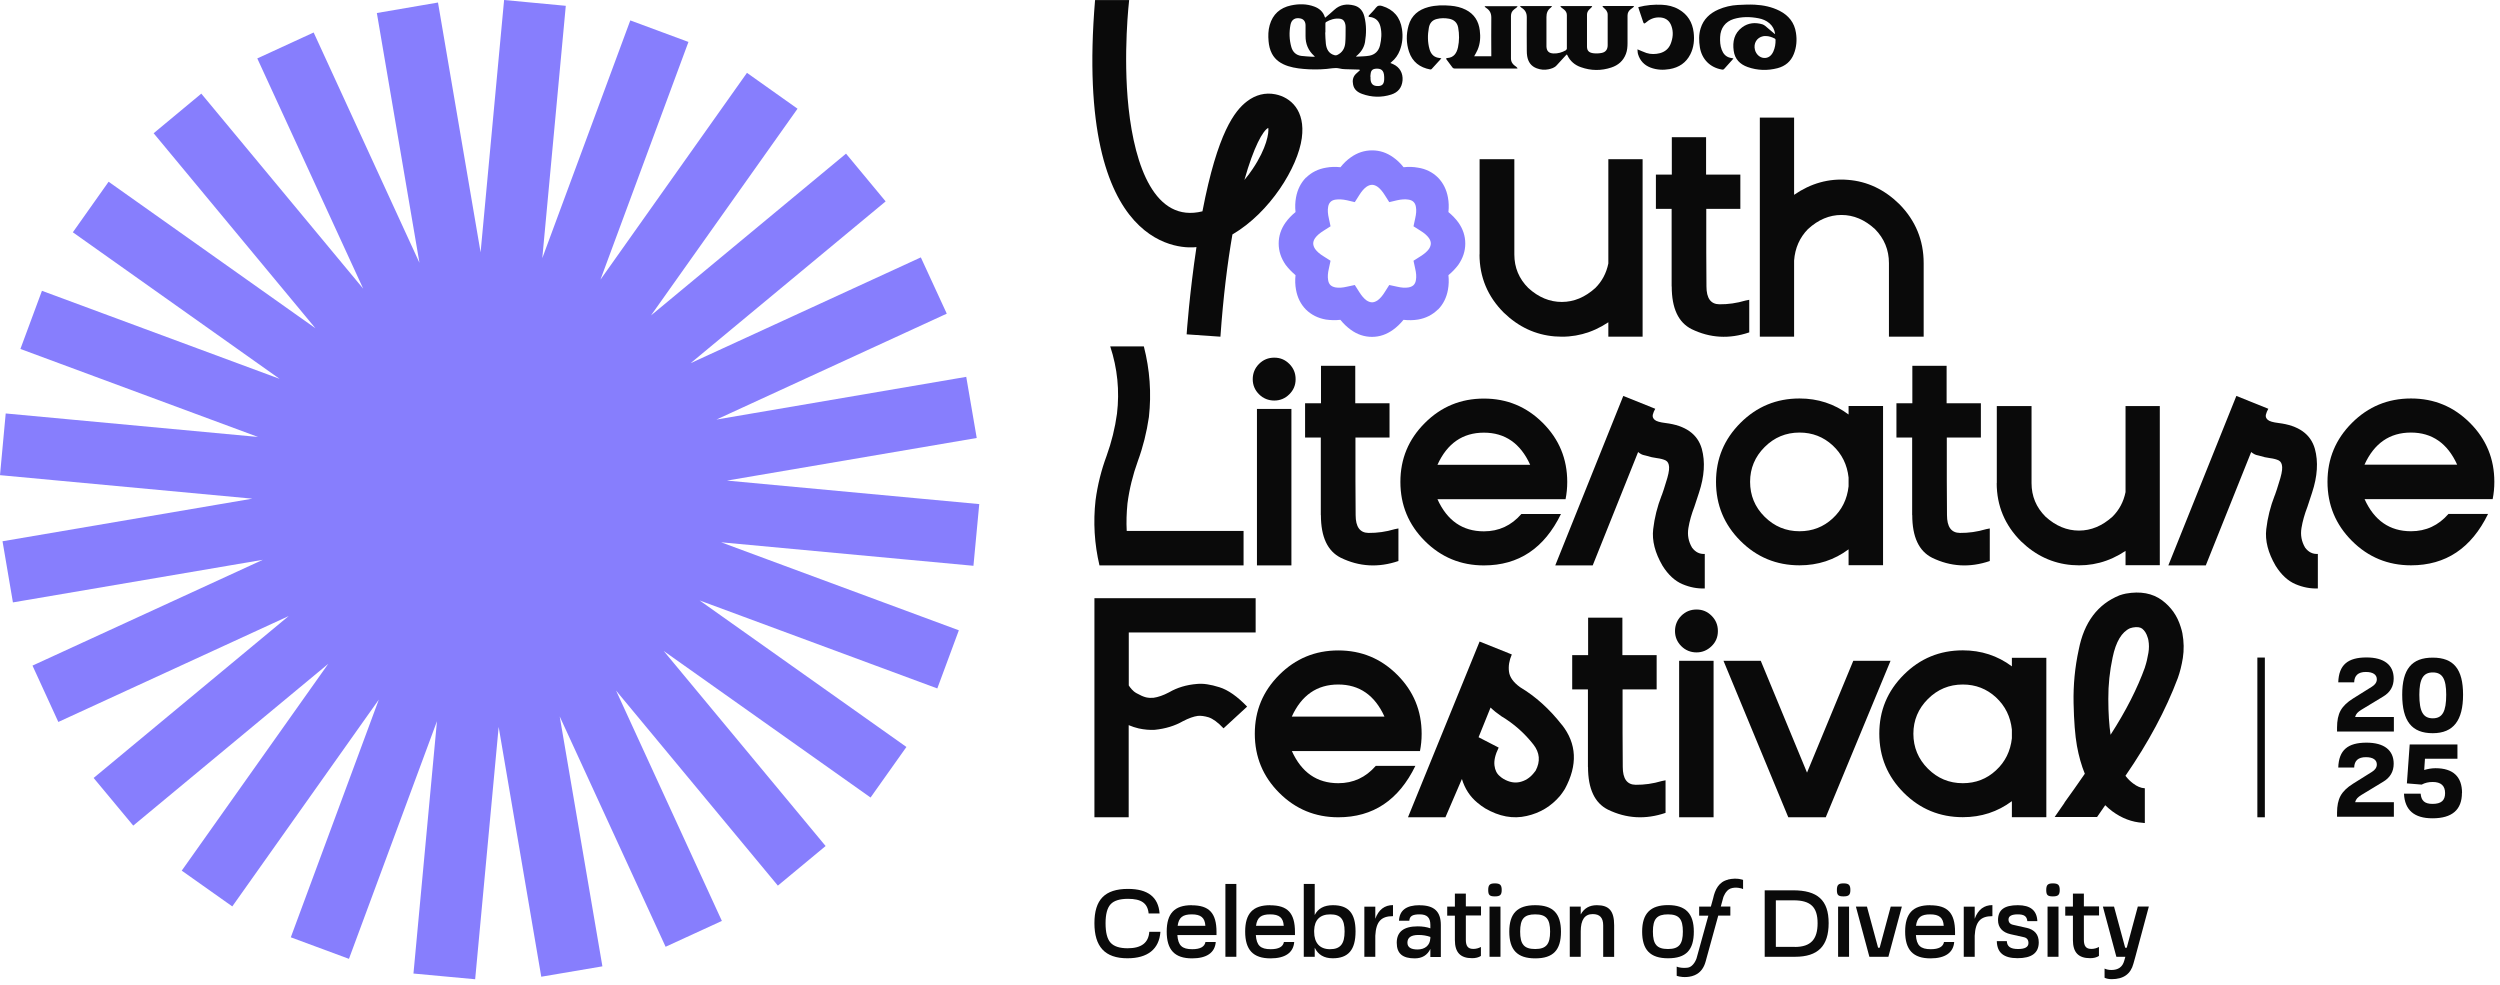 <svg width="307" height="121" viewBox="0 0 307 121" fill="none" xmlns="http://www.w3.org/2000/svg">
<path d="M120.252 61.903L89.267 59.017L119.942 53.785L118.654 46.277L87.979 51.52L116.263 38.517L113.078 31.607L84.805 44.599L108.755 24.731L103.891 18.867L79.942 38.735L97.936 13.349L91.727 8.945L73.734 34.343L84.541 5.151L77.401 2.506L66.594 31.699L69.479 0.713L61.903 0L59.017 30.986L53.785 0.31L46.277 1.598L51.509 32.273L38.517 3.99L31.595 7.174L44.599 35.447L24.72 11.498L18.867 16.361L38.735 40.31L13.337 22.317L8.945 28.525L34.331 46.519L5.151 35.711L2.506 42.851L31.687 53.659L0.701 50.773L0 58.35L30.986 61.236L0.31 66.467L1.587 73.975L32.273 68.743L3.99 81.736L7.163 88.657L35.447 75.653L11.498 95.533L16.361 101.385L40.31 81.517L22.317 106.915L28.525 111.307L46.519 85.909L35.711 115.101L42.851 117.746L53.659 88.565L50.773 119.551L58.35 120.252L61.236 89.267L66.467 119.942L73.975 118.666L68.732 87.979L81.736 116.263L88.646 113.089L75.653 84.805L95.521 108.755L101.385 103.891L81.506 79.942L106.904 97.936L111.307 91.727L85.909 73.734L115.101 84.541L117.746 77.401L88.554 66.594L119.539 69.479L120.252 61.903Z" fill="#877EFD"/>
<path d="M138.476 116.447C137.487 116.447 136.786 116.217 136.372 115.757C135.958 115.297 135.763 114.492 135.763 113.377C135.763 112.262 135.97 111.491 136.384 111.043C136.798 110.594 137.51 110.376 138.522 110.376C140.132 110.376 140.925 110.893 141.052 112.17H142.397C142.247 110.157 140.948 109.157 138.522 109.157C135.659 109.157 134.395 110.491 134.395 113.365C134.395 116.24 135.671 117.677 138.453 117.677C140.937 117.677 142.351 116.55 142.5 114.423H141.132C141.04 115.78 140.155 116.447 138.476 116.447Z" fill="#0A0A0A"/>
<path d="M146.341 111.158C144.225 111.158 143.271 112.17 143.271 114.4C143.271 116.631 144.236 117.688 146.387 117.688C148.169 117.688 149.192 116.998 149.295 115.676H148.031C147.927 116.263 147.387 116.562 146.41 116.562C145.145 116.562 144.673 116.102 144.581 114.825H149.387V114.458C149.387 112.101 148.468 111.169 146.341 111.169V111.158ZM144.616 113.687C144.754 112.664 145.237 112.284 146.352 112.284C147.467 112.284 147.962 112.698 148.019 113.687H144.604H144.616Z" fill="#0A0A0A"/>
<path d="M151.825 108.548H150.48V117.493H151.825V108.548Z" fill="#0A0A0A"/>
<path d="M155.976 111.158C153.86 111.158 152.906 112.17 152.906 114.4C152.906 116.631 153.871 117.688 156.022 117.688C157.804 117.688 158.827 116.998 158.93 115.676H157.666C157.562 116.263 157.022 116.562 156.045 116.562C154.78 116.562 154.308 116.102 154.216 114.825H159.022V114.458C159.022 112.101 158.103 111.169 155.976 111.169V111.158ZM154.239 113.687C154.377 112.664 154.86 112.284 155.976 112.284C157.091 112.284 157.585 112.698 157.643 113.687H154.228H154.239Z" fill="#0A0A0A"/>
<path d="M163.679 111.158C162.61 111.158 161.851 111.56 161.448 112.365V108.548H160.103V117.493H161.448V116.378C161.862 117.24 162.598 117.677 163.656 117.677C165.576 117.677 166.461 116.642 166.461 114.377C166.461 112.112 165.576 111.158 163.679 111.158ZM163.322 116.562C162.046 116.562 161.379 115.757 161.379 114.435V114.251C161.414 112.974 162.081 112.285 163.357 112.285C164.633 112.285 165.116 112.882 165.116 114.389C165.116 115.895 164.61 116.562 163.322 116.562Z" fill="#0A0A0A"/>
<path d="M168.887 112.836V111.342H167.542V117.493H168.887V114.906C168.979 113.17 169.6 112.503 171.06 112.503V111.146C170.026 111.146 169.29 111.71 168.887 112.825V112.836Z" fill="#0A0A0A"/>
<path d="M174.325 111.158C172.693 111.158 171.854 111.79 171.796 113.066H173.061C173.107 112.468 173.498 112.284 174.337 112.284C175.234 112.284 175.648 112.675 175.648 113.584V113.998C175.199 113.837 174.682 113.756 174.096 113.756C172.382 113.756 171.52 114.423 171.52 115.768C171.52 117.113 172.256 117.688 173.728 117.688C174.636 117.688 175.28 117.297 175.648 116.527V117.516H176.935V113.595C176.935 111.94 176.119 111.169 174.348 111.169L174.325 111.158ZM175.636 115.262C175.602 116.067 175.004 116.596 174.073 116.596C173.233 116.596 172.831 116.309 172.831 115.757C172.831 115.136 173.279 114.814 174.188 114.814C174.716 114.814 175.211 114.894 175.648 115.055V115.251L175.636 115.262Z" fill="#0A0A0A"/>
<path d="M180.005 109.732H178.66V111.33H177.717V112.445H178.66V115.435C178.66 116.953 179.327 117.665 180.775 117.665C181.212 117.665 181.569 117.573 181.856 117.389V116.286C181.557 116.447 181.247 116.527 180.925 116.527C180.603 116.527 180.373 116.447 180.224 116.263C180.074 116.079 180.005 115.803 180.005 115.412V112.422H181.868V111.307H180.005V109.709V109.732Z" fill="#0A0A0A"/>
<path d="M184.259 111.33H182.914V117.493H184.259V111.33Z" fill="#0A0A0A"/>
<path d="M183.57 108.479C182.949 108.479 182.753 108.663 182.753 109.295C182.753 109.928 182.937 110.077 183.57 110.077C184.202 110.077 184.409 109.905 184.409 109.295C184.409 108.686 184.225 108.479 183.57 108.479Z" fill="#0A0A0A"/>
<path d="M188.525 111.158C186.317 111.158 185.34 112.181 185.34 114.412C185.34 116.642 186.317 117.688 188.525 117.688C190.732 117.688 191.687 116.677 191.687 114.412C191.687 112.147 190.686 111.158 188.525 111.158ZM188.525 116.539C187.157 116.539 186.674 115.964 186.674 114.4C186.674 112.836 187.168 112.284 188.525 112.284C189.882 112.284 190.353 112.859 190.353 114.4C190.353 115.941 189.882 116.539 188.525 116.539Z" fill="#0A0A0A"/>
<path d="M196.091 111.158C195.182 111.158 194.527 111.537 194.113 112.296V111.33H192.768V117.493H194.113V114.377C194.113 112.951 194.607 112.25 195.585 112.25C196.447 112.25 196.872 112.687 196.872 113.641V117.504H198.218V113.618C198.218 111.871 197.597 111.158 196.102 111.158H196.091Z" fill="#0A0A0A"/>
<path d="M208.002 114.4C208.002 112.193 207.001 111.146 204.84 111.146C202.678 111.146 201.655 112.17 201.655 114.4C201.655 116.631 202.632 117.677 204.84 117.677C207.047 117.677 208.002 116.665 208.002 114.4ZM204.828 116.539C203.46 116.539 202.977 115.964 202.977 114.4C202.977 112.836 203.472 112.285 204.828 112.285C206.185 112.285 206.656 112.859 206.656 114.4C206.656 115.941 206.185 116.539 204.828 116.539Z" fill="#0A0A0A"/>
<path d="M220.201 109.33H216.705V117.493H220.431C223.247 117.493 224.558 116.171 224.558 113.354C224.558 110.537 223.19 109.33 220.189 109.33H220.201ZM220.408 116.274H218.074V110.56H220.258C222.339 110.56 223.201 111.388 223.201 113.365C223.201 115.343 222.374 116.286 220.396 116.286L220.408 116.274Z" fill="#0A0A0A"/>
<path d="M226.386 108.479C225.765 108.479 225.57 108.663 225.57 109.295C225.57 109.928 225.754 110.077 226.386 110.077C227.018 110.077 227.225 109.905 227.225 109.295C227.225 108.686 227.041 108.479 226.386 108.479Z" fill="#0A0A0A"/>
<path d="M227.064 111.33H225.719V117.493H227.064V111.33Z" fill="#0A0A0A"/>
<path d="M230.824 116.378H230.629L229.261 111.33H227.904L229.56 117.493H231.894L233.549 111.33H232.181L230.824 116.378Z" fill="#0A0A0A"/>
<path d="M237.021 111.158C234.906 111.158 233.952 112.17 233.952 114.4C233.952 116.631 234.917 117.688 237.067 117.688C238.85 117.688 239.873 116.998 239.976 115.676H238.723C238.62 116.263 238.079 116.562 237.102 116.562C235.837 116.562 235.354 116.102 235.274 114.825H240.08V114.458C240.08 112.101 239.16 111.169 237.033 111.169L237.021 111.158ZM235.285 113.687C235.423 112.664 235.906 112.284 237.021 112.284C238.137 112.284 238.631 112.698 238.689 113.687H235.274H235.285Z" fill="#0A0A0A"/>
<path d="M242.494 112.836V111.342H241.149V117.493H242.494V114.906C242.586 113.17 243.207 112.503 244.667 112.503V111.146C243.633 111.146 242.897 111.71 242.494 112.825V112.836Z" fill="#0A0A0A"/>
<path d="M248.864 113.94L247.231 113.572C246.84 113.492 246.645 113.262 246.645 112.917C246.645 112.491 247.024 112.284 247.783 112.284C248.542 112.284 248.898 112.503 248.956 113.112H250.186C250.129 111.802 249.335 111.158 247.795 111.158C246.116 111.158 245.357 111.733 245.357 112.997C245.357 113.894 245.909 114.504 246.898 114.722L248.542 115.09C248.91 115.17 249.094 115.423 249.094 115.803C249.094 116.297 248.668 116.539 247.818 116.539C246.875 116.539 246.472 116.228 246.438 115.573H245.208C245.242 116.998 246.058 117.665 247.76 117.665C249.462 117.665 250.359 117.044 250.359 115.722C250.359 114.756 249.853 114.159 248.841 113.929L248.864 113.94Z" fill="#0A0A0A"/>
<path d="M252.784 111.33H251.439V117.493H252.784V111.33Z" fill="#0A0A0A"/>
<path d="M252.094 108.479C251.474 108.479 251.278 108.663 251.278 109.295C251.278 109.928 251.462 110.077 252.094 110.077C252.727 110.077 252.934 109.905 252.934 109.295C252.934 108.686 252.75 108.479 252.094 108.479Z" fill="#0A0A0A"/>
<path d="M255.9 109.732H254.555V111.33H253.612V112.445H254.555V115.435C254.555 116.953 255.222 117.665 256.67 117.665C257.107 117.665 257.464 117.573 257.751 117.389V116.286C257.452 116.447 257.142 116.527 256.82 116.527C256.498 116.527 256.268 116.447 256.119 116.263C255.969 116.079 255.9 115.803 255.9 115.412V112.422H257.763V111.307H255.9V109.709V109.732Z" fill="#0A0A0A"/>
<path d="M262.523 111.33L261.166 116.378H260.971L259.602 111.33H258.234L259.89 117.493H260.994L260.856 117.976C260.649 118.746 260.12 119.114 259.28 119.114C258.958 119.114 258.694 119.057 258.441 118.942V120.068C258.683 120.183 258.97 120.241 259.315 120.241C260.764 120.241 261.649 119.608 261.982 118.344L262.224 117.481L263.879 111.319H262.511L262.523 111.33Z" fill="#0A0A0A"/>
<path d="M212.21 108.019C211.083 108.283 210.611 109.215 210.37 110.33L210.094 111.33H208.657V112.446H209.784L208.335 117.688C208.335 117.688 207.99 118.781 207.174 118.838C206.748 118.896 206.162 118.827 205.898 118.7V119.827C205.898 119.827 206.357 120.022 207.139 119.976C207.921 119.919 209.013 119.62 209.439 118.114C209.703 117.194 210.462 114.435 211.002 112.434H212.486V111.319H211.313C211.497 110.64 211.623 110.192 211.623 110.192C211.623 110.192 211.899 109.341 212.509 109.111C213.118 108.881 213.9 109.077 214.049 109.18V108.053C214.049 108.053 213.325 107.743 212.198 108.007L212.21 108.019Z" fill="#0A0A0A"/>
<path d="M152.71 69.433H135.015C134.394 66.789 134.233 64.133 134.532 61.443C134.785 59.534 135.245 57.717 135.889 55.981C136.498 54.291 136.924 52.567 137.165 50.807C137.499 47.99 137.223 45.231 136.337 42.541H140.465C141.201 45.404 141.408 48.289 141.086 51.21C140.81 53.095 140.361 54.889 139.729 56.614C139.108 58.327 138.683 60.063 138.453 61.822C138.338 62.983 138.303 64.11 138.361 65.202H152.71V69.433Z" fill="#0A0A0A"/>
<path d="M158.332 44.691C158.849 45.208 159.102 45.829 159.102 46.565C159.102 47.301 158.849 47.898 158.332 48.416C157.815 48.933 157.194 49.186 156.481 49.186C155.768 49.186 155.124 48.933 154.607 48.416C154.089 47.898 153.836 47.278 153.836 46.565C153.836 45.852 154.089 45.208 154.607 44.691C155.124 44.173 155.745 43.92 156.481 43.92C157.217 43.92 157.815 44.173 158.332 44.691ZM158.585 69.433H154.354V50.221H158.585V69.433Z" fill="#0A0A0A"/>
<path d="M162.195 63.248V53.728H160.264V49.52H162.218V44.921H166.426V49.52H170.634V53.728H166.449V59.04C166.461 60.833 166.472 62.236 166.472 63.248C166.472 64.708 167.001 65.432 168.059 65.444C169.117 65.455 170.186 65.306 171.267 64.984C171.439 64.949 171.589 64.915 171.727 64.892V68.893C169.266 69.732 166.909 69.594 164.644 68.491C163.023 67.674 162.207 65.938 162.207 63.259L162.195 63.248Z" fill="#0A0A0A"/>
<path d="M176.521 61.305C177.705 63.926 179.602 65.248 182.224 65.248C184.063 65.248 185.593 64.535 186.823 63.121H191.686C189.64 67.329 186.489 69.433 182.224 69.433C179.395 69.433 176.969 68.433 174.969 66.433C172.968 64.432 171.968 62.017 171.968 59.178C171.968 56.338 172.968 53.946 174.969 51.946C176.969 49.945 179.384 48.945 182.224 48.945C185.064 48.945 187.467 49.945 189.467 51.946C191.468 53.946 192.457 56.361 192.457 59.178C192.457 59.913 192.388 60.615 192.25 61.305H176.533H176.521ZM187.904 57.074C186.719 54.452 184.822 53.13 182.224 53.13C179.625 53.13 177.717 54.441 176.521 57.074H187.892H187.904Z" fill="#0A0A0A"/>
<path d="M199.321 48.611L203.264 50.198C203.126 50.44 203.023 50.681 202.965 50.922C202.908 51.164 202.988 51.371 203.195 51.555C203.402 51.739 203.851 51.865 204.517 51.946C206.978 52.245 208.461 53.302 208.979 55.108C209.415 56.694 209.3 58.499 208.634 60.511C208.45 61.086 208.266 61.661 208.07 62.224C207.725 63.121 207.472 63.995 207.334 64.846C207.196 65.685 207.334 66.49 207.783 67.249C208.197 67.801 208.714 68.065 209.346 68.019V72.262C208.427 72.296 207.518 72.124 206.599 71.733C205.679 71.342 204.862 70.595 204.161 69.479C203.23 67.881 202.85 66.386 203.011 64.984C203.172 63.593 203.517 62.202 204.046 60.845C204.058 60.833 204.069 60.822 204.069 60.81C204.242 60.339 204.403 59.833 204.552 59.327C204.851 58.43 204.989 57.775 204.966 57.361C204.943 56.947 204.805 56.683 204.552 56.545C204.299 56.418 203.931 56.315 203.471 56.257C203.069 56.211 202.62 56.108 202.103 55.947C202.057 55.935 202 55.924 201.954 55.912C201.678 55.866 201.413 55.728 201.16 55.51L195.584 69.433H190.985L199.344 48.611H199.321Z" fill="#0A0A0A"/>
<path d="M231.238 49.865V69.41H227.006V67.456C225.247 68.767 223.235 69.422 220.982 69.422C218.153 69.422 215.727 68.422 213.727 66.421C211.726 64.421 210.726 62.006 210.726 59.166C210.726 56.326 211.726 53.935 213.727 51.934C215.727 49.934 218.142 48.933 220.982 48.933C223.235 48.933 225.247 49.589 227.006 50.9V49.853H231.238V49.865ZM227.006 58.649C226.834 57.062 226.19 55.751 225.052 54.694C223.914 53.647 222.557 53.118 220.982 53.118C219.303 53.118 217.877 53.716 216.693 54.901C215.509 56.085 214.911 57.511 214.911 59.166C214.911 60.822 215.497 62.27 216.693 63.455C217.889 64.639 219.303 65.237 220.982 65.237C222.568 65.237 223.925 64.708 225.052 63.662C226.19 62.615 226.834 61.293 227.006 59.718V58.66V58.649Z" fill="#0A0A0A"/>
<path d="M234.813 63.248V53.728H232.882V49.52H234.836V44.921H239.044V49.52H243.252V53.728H239.067V59.04C239.079 60.833 239.09 62.236 239.09 63.248C239.09 64.708 239.619 65.432 240.677 65.444C241.735 65.455 242.804 65.306 243.885 64.984C244.057 64.949 244.207 64.915 244.345 64.892V68.893C241.884 69.732 239.527 69.594 237.262 68.491C235.641 67.674 234.825 65.938 234.825 63.259L234.813 63.248Z" fill="#0A0A0A"/>
<path d="M245.207 59.327V49.865H249.473V59.327C249.473 60.937 250.047 62.305 251.186 63.443C252.45 64.593 253.819 65.156 255.302 65.156C256.785 65.156 258.153 64.582 259.418 63.443C260.246 62.615 260.775 61.615 261.016 60.431V49.865H265.224V69.41H261.016V67.651C258.981 69.008 256.785 69.583 254.428 69.387C252.071 69.192 249.99 68.226 248.173 66.467C246.196 64.49 245.195 62.098 245.195 59.327H245.207Z" fill="#0A0A0A"/>
<path d="M274.606 48.611L278.55 50.198C278.412 50.44 278.308 50.681 278.251 50.922C278.193 51.164 278.274 51.371 278.481 51.555C278.688 51.739 279.136 51.865 279.803 51.946C282.264 52.245 283.747 53.302 284.264 55.108C284.701 56.694 284.586 58.499 283.919 60.511C283.735 61.086 283.551 61.661 283.356 62.224C283.011 63.121 282.758 63.995 282.62 64.846C282.482 65.685 282.62 66.49 283.068 67.249C283.482 67.801 284 68.065 284.632 68.019V72.262C283.712 72.296 282.804 72.124 281.884 71.733C280.964 71.342 280.148 70.595 279.447 69.479C278.515 67.881 278.136 66.386 278.297 64.984C278.458 63.593 278.803 62.202 279.332 60.845C279.343 60.833 279.355 60.822 279.355 60.81C279.527 60.339 279.688 59.833 279.838 59.327C280.136 58.43 280.274 57.775 280.251 57.361C280.228 56.947 280.091 56.683 279.838 56.545C279.585 56.418 279.217 56.315 278.757 56.257C278.354 56.211 277.906 56.108 277.389 55.947C277.331 55.935 277.285 55.924 277.239 55.912C276.975 55.866 276.71 55.728 276.446 55.51L270.87 69.433H266.271L274.629 48.611H274.606Z" fill="#0A0A0A"/>
<path d="M290.369 61.293C291.554 63.915 293.451 65.237 296.072 65.237C297.912 65.237 299.441 64.524 300.671 63.11H305.534C303.488 67.318 300.338 69.422 296.072 69.422C293.244 69.422 290.818 68.422 288.817 66.421C286.817 64.421 285.816 62.006 285.816 59.166C285.816 56.326 286.817 53.935 288.817 51.934C290.818 49.934 293.232 48.933 296.072 48.933C298.912 48.933 301.315 49.934 303.315 51.934C305.316 53.935 306.305 56.349 306.305 59.166C306.305 59.902 306.236 60.603 306.098 61.293H290.381H290.369ZM301.74 57.062C300.556 54.441 298.659 53.118 296.061 53.118C293.462 53.118 291.554 54.429 290.358 57.062H301.729H301.74Z" fill="#0A0A0A"/>
<path d="M138.948 84.621C139.132 84.829 139.339 85.001 139.569 85.127C140.017 85.38 140.408 85.553 140.73 85.633C141.04 85.702 141.339 85.714 141.638 85.691C142.213 85.61 142.857 85.392 143.57 85.012C144.558 84.438 145.697 84.093 146.984 83.989C147.732 83.909 148.652 84.047 149.744 84.392C150.813 84.725 151.94 85.518 153.147 86.772L150.25 89.439C149.56 88.703 148.939 88.255 148.41 88.082C147.904 87.933 147.467 87.875 147.099 87.91C146.582 87.979 145.973 88.197 145.26 88.565C144.282 89.129 143.133 89.485 141.799 89.623C141.178 89.657 140.523 89.6 139.833 89.451C139.431 89.359 139.017 89.221 138.603 89.048V100.362H134.395V73.457H154.193V77.665H138.614V84.173C138.718 84.346 138.833 84.484 138.959 84.621H138.948Z" fill="#0A0A0A"/>
<path d="M158.643 92.233C159.827 94.854 161.724 96.177 164.346 96.177C166.185 96.177 167.714 95.464 168.945 94.049H173.808C171.762 98.258 168.611 100.362 164.346 100.362C161.517 100.362 159.091 99.361 157.091 97.361C155.09 95.36 154.09 92.946 154.09 90.106C154.09 87.266 155.09 84.875 157.091 82.874C159.091 80.873 161.506 79.873 164.346 79.873C167.186 79.873 169.589 80.873 171.589 82.874C173.59 84.875 174.578 87.289 174.578 90.106C174.578 90.842 174.51 91.543 174.372 92.233H158.654H158.643ZM170.014 88.002C168.83 85.38 166.933 84.058 164.334 84.058C161.736 84.058 159.827 85.369 158.631 88.002H170.002H170.014Z" fill="#0A0A0A"/>
<path d="M191.802 89.002C193.63 91.325 193.756 93.946 192.17 96.878C191.986 97.177 191.79 97.453 191.572 97.729C190.491 99.005 189.123 99.833 187.479 100.201C185.8 100.592 184.098 100.27 182.362 99.258C182.052 99.062 181.741 98.844 181.431 98.579C180.511 97.821 179.879 96.843 179.522 95.659L177.499 100.362H172.9L181.695 78.781L185.65 80.368C185.329 81.103 185.214 81.805 185.306 82.495C185.397 83.173 185.857 83.805 186.674 84.392C188.571 85.53 190.272 87.059 191.79 89.002H191.802ZM184.041 91.796C183.615 92.658 183.443 93.394 183.523 94.015C183.592 94.578 183.811 95.015 184.179 95.314C184.317 95.441 184.466 95.556 184.627 95.648C185.317 96.05 185.984 96.177 186.616 96.038C187.283 95.889 187.846 95.533 188.295 94.992C188.398 94.877 188.49 94.762 188.571 94.647C189.18 93.498 189.088 92.428 188.295 91.416C187.203 90.025 185.892 88.864 184.351 87.944C183.845 87.599 183.408 87.243 183.041 86.886L181.569 90.531L184.041 91.808V91.796Z" fill="#0A0A0A"/>
<path d="M194.998 94.176V84.656H193.066V80.448H195.021V75.849H199.229V80.448H203.437V84.656H199.252V89.968C199.264 91.761 199.275 93.164 199.275 94.176C199.275 95.636 199.804 96.361 200.862 96.372C201.919 96.383 202.989 96.234 204.07 95.912C204.242 95.878 204.391 95.843 204.529 95.82V99.821C202.069 100.661 199.712 100.523 197.447 99.419C195.826 98.603 195.009 96.866 195.009 94.188L194.998 94.176Z" fill="#0A0A0A"/>
<path d="M210.186 75.619C210.704 76.136 210.957 76.757 210.957 77.493C210.957 78.229 210.704 78.838 210.186 79.344C209.669 79.85 209.048 80.115 208.335 80.115C207.622 80.115 206.978 79.862 206.461 79.344C205.944 78.827 205.691 78.206 205.691 77.493C205.691 76.78 205.944 76.136 206.461 75.619C206.978 75.102 207.599 74.849 208.335 74.849C209.071 74.849 209.669 75.102 210.186 75.619ZM210.428 100.362H206.197V81.149H210.428V100.362Z" fill="#0A0A0A"/>
<path d="M221.902 94.877L227.582 81.149H232.158L224.202 100.362H219.603L211.646 81.149H216.222L221.902 94.877Z" fill="#0A0A0A"/>
<path d="M251.29 80.793V100.35H247.059V98.384C245.3 99.695 243.288 100.35 241.034 100.35C238.206 100.35 235.78 99.35 233.779 97.349C231.779 95.349 230.778 92.934 230.778 90.094C230.778 87.254 231.779 84.863 233.779 82.862C235.78 80.862 238.194 79.862 241.034 79.862C243.288 79.862 245.3 80.517 247.059 81.828V80.781H251.29V80.793ZM247.059 89.588C246.886 88.002 246.242 86.691 245.104 85.633C243.966 84.587 242.609 84.058 241.034 84.058C239.355 84.058 237.93 84.656 236.745 85.84C235.561 87.025 234.963 88.45 234.963 90.106C234.963 91.761 235.561 93.21 236.745 94.394C237.93 95.579 239.355 96.177 241.034 96.177C242.621 96.177 243.977 95.648 245.104 94.601C246.242 93.555 246.886 92.233 247.059 90.658V89.6V89.588Z" fill="#0A0A0A"/>
<path d="M253.509 98.568C254.268 97.522 255.107 96.338 256.015 95.015C255.601 94.004 255.279 92.854 255.049 91.6C254.82 90.313 254.682 88.565 254.636 86.346C254.59 84.127 254.797 81.943 255.268 79.781C255.923 76.412 257.602 74.182 260.292 73.101C260.568 73.009 260.81 72.94 261.051 72.894C262.845 72.572 264.328 72.848 265.512 73.722C266.616 74.55 267.375 75.63 267.789 76.987C267.881 77.275 267.95 77.528 267.996 77.757C268.191 78.815 268.203 79.827 268.053 80.804C267.904 81.724 267.697 82.54 267.432 83.276C265.961 87.186 263.822 91.187 261.005 95.268C261.304 95.659 261.615 95.958 261.936 96.2C262.431 96.579 262.902 96.774 263.362 96.797H263.385V101.063C263.293 101.063 263.201 101.063 263.121 101.04C261.81 100.959 260.557 100.488 259.373 99.614C259.085 99.396 258.809 99.154 258.522 98.879C258.177 99.384 257.843 99.867 257.521 100.327H252.313C252.865 99.534 253.267 98.947 253.532 98.568H253.509ZM263.397 81.943C263.581 81.391 263.719 80.804 263.822 80.183C263.914 79.643 263.914 79.126 263.822 78.62C263.799 78.482 263.765 78.367 263.73 78.275C263.592 77.803 263.362 77.436 263.052 77.194C262.799 77.01 262.419 76.964 261.913 77.056C261.787 77.079 261.672 77.114 261.569 77.148C260.557 77.597 259.832 78.792 259.43 80.735C259.074 82.391 258.89 84.104 258.901 85.84C258.901 87.588 259.005 89.048 259.177 90.232C261.074 87.289 262.477 84.518 263.408 81.931L263.397 81.943Z" fill="#0A0A0A"/>
<path d="M171.083 19.316C171.543 19.638 171.968 20.04 172.359 20.535C172.992 20.465 173.578 20.488 174.141 20.592C175.107 20.741 175.923 21.155 176.59 21.811C177.234 22.478 177.637 23.294 177.809 24.26C177.912 24.812 177.935 25.409 177.866 26.042C178.338 26.433 178.752 26.858 179.085 27.318C179.649 28.111 179.936 28.974 179.936 29.905C179.936 30.836 179.649 31.699 179.085 32.515C178.752 32.963 178.349 33.389 177.866 33.791C177.935 34.412 177.912 34.998 177.809 35.573C177.637 36.539 177.234 37.355 176.59 38.011H176.567C175.9 38.666 175.084 39.08 174.13 39.241C173.578 39.333 172.98 39.344 172.348 39.275C171.945 39.77 171.52 40.172 171.071 40.494C170.278 41.069 169.416 41.368 168.485 41.368C167.553 41.368 166.679 41.081 165.875 40.494C165.426 40.172 165.001 39.77 164.598 39.275C163.966 39.344 163.38 39.321 162.816 39.241C161.85 39.069 161.034 38.666 160.367 38.011C159.723 37.355 159.321 36.539 159.149 35.573C159.045 35.01 159.022 34.412 159.091 33.791C158.62 33.389 158.206 32.963 157.872 32.515C157.309 31.699 157.022 30.836 157.022 29.905C157.022 28.974 157.309 28.111 157.872 27.318C158.206 26.858 158.608 26.433 159.091 26.042C159.022 25.409 159.045 24.823 159.149 24.26C159.321 23.294 159.723 22.478 160.367 21.811H160.39C161.057 21.155 161.873 20.753 162.828 20.592C163.38 20.488 163.978 20.465 164.61 20.535C165.001 20.04 165.426 19.638 165.886 19.316C166.679 18.752 167.553 18.465 168.496 18.465C169.439 18.465 170.29 18.752 171.083 19.316ZM168.496 22.696C168.278 22.696 168.048 22.776 167.818 22.926C167.496 23.156 167.197 23.501 166.909 23.972L166.369 24.823L165.403 24.593C164.874 24.478 164.414 24.455 164.012 24.513C163.736 24.547 163.529 24.651 163.38 24.8C163.23 24.95 163.127 25.168 163.092 25.432C163.023 25.823 163.058 26.283 163.184 26.824L163.391 27.789L162.54 28.33C162.08 28.617 161.724 28.916 161.494 29.238C161.345 29.456 161.264 29.675 161.264 29.893C161.264 30.112 161.345 30.342 161.494 30.572C161.724 30.894 162.069 31.193 162.54 31.48L163.391 32.02L163.184 32.986C163.058 33.515 163.023 33.975 163.092 34.377C163.127 34.653 163.23 34.86 163.38 35.01C163.529 35.148 163.748 35.251 164.012 35.297C164.414 35.366 164.874 35.332 165.403 35.205L166.369 34.998L166.909 35.849C167.197 36.309 167.496 36.666 167.818 36.895C168.048 37.045 168.278 37.125 168.496 37.125C168.703 37.125 168.921 37.045 169.151 36.895C169.473 36.666 169.772 36.321 170.06 35.849L170.6 34.998L171.566 35.205C172.095 35.332 172.555 35.366 172.957 35.297C173.233 35.251 173.44 35.148 173.589 35.01C173.739 34.86 173.842 34.642 173.877 34.377C173.946 33.975 173.911 33.515 173.785 32.986L173.578 32.02L174.429 31.48C174.889 31.193 175.245 30.894 175.475 30.572C175.624 30.342 175.705 30.112 175.705 29.893C175.705 29.675 175.624 29.456 175.475 29.238C175.245 28.916 174.9 28.617 174.429 28.33L173.578 27.789L173.785 26.824C173.911 26.283 173.946 25.823 173.877 25.432C173.842 25.168 173.739 24.95 173.589 24.8C173.44 24.651 173.222 24.547 172.957 24.513C172.555 24.444 172.095 24.478 171.566 24.593L170.6 24.823L170.06 23.972C169.772 23.512 169.473 23.156 169.151 22.926C168.921 22.776 168.703 22.696 168.496 22.696Z" fill="#877EFD"/>
<path d="M181.695 31.25V19.546H185.961V31.25C185.961 32.86 186.535 34.228 187.674 35.366C188.938 36.516 190.307 37.079 191.79 37.079C193.273 37.079 194.641 36.505 195.906 35.366C196.734 34.538 197.263 33.538 197.504 32.354V19.546H201.712V41.345H197.504V39.574C195.469 40.931 193.273 41.506 190.916 41.31C188.559 41.115 186.478 40.149 184.661 38.39C182.684 36.413 181.684 34.021 181.684 31.25H181.695Z" fill="#0A0A0A"/>
<path d="M236.227 32.308V41.345H231.962V32.308C231.962 30.687 231.387 29.296 230.249 28.134C228.984 26.973 227.616 26.398 226.133 26.398C224.649 26.398 223.281 26.973 222.016 28.134C221.005 29.169 220.43 30.457 220.315 31.997V41.345H216.107V14.441H220.315V23.926C222.361 22.512 224.569 21.891 226.937 22.087C229.306 22.271 231.41 23.271 233.25 25.076C235.227 27.088 236.227 29.503 236.227 32.319V32.308Z" fill="#0A0A0A"/>
<path d="M205.276 35.171V25.651H203.345V21.443H205.299V16.844H209.507V21.443H213.715V25.651H209.53V30.963C209.542 32.756 209.553 34.159 209.553 35.171C209.553 36.631 210.082 37.355 211.14 37.367C212.198 37.378 213.267 37.229 214.348 36.907C214.52 36.872 214.67 36.838 214.808 36.815V40.816C212.347 41.655 209.99 41.517 207.725 40.414C206.104 39.597 205.288 37.861 205.288 35.182L205.276 35.171Z" fill="#0A0A0A"/>
<path d="M293.968 88.059V89.83H286.989V89.347C286.989 88.496 287.127 87.795 287.426 87.254C287.725 86.714 288.23 86.231 288.943 85.783L291.277 84.323C291.668 84.081 291.875 83.771 291.875 83.414C291.875 82.851 291.404 82.517 290.53 82.517C289.599 82.517 289.116 82.943 289.093 83.794H287.138C287.207 81.644 288.311 80.735 290.61 80.735C292.761 80.735 293.945 81.655 293.945 83.322C293.945 84.288 293.508 85.035 292.646 85.541L289.99 87.151C289.518 87.45 289.323 87.645 289.208 88.048H293.968V88.059Z" fill="#0A0A0A"/>
<path d="M294.991 85.311C294.991 82.184 296.152 80.758 298.739 80.758C301.326 80.758 302.464 82.184 302.464 85.311C302.464 88.439 301.303 90.037 298.739 90.037C296.175 90.037 294.991 88.565 294.991 85.311ZM300.395 85.311C300.395 83.368 299.923 82.575 298.751 82.575C297.578 82.575 297.095 83.368 297.095 85.311C297.095 87.392 297.566 88.209 298.751 88.209C299.935 88.209 300.395 87.369 300.395 85.311Z" fill="#0A0A0A"/>
<path d="M293.968 98.522V100.293H286.989V99.81C286.989 98.959 287.127 98.258 287.426 97.717C287.725 97.177 288.23 96.694 288.943 96.246L291.277 94.785C291.668 94.544 291.875 94.233 291.875 93.877C291.875 93.314 291.404 92.98 290.53 92.98C289.599 92.98 289.116 93.406 289.093 94.256H287.138C287.207 92.106 288.311 91.198 290.61 91.198C292.761 91.198 293.945 92.118 293.945 93.785C293.945 94.751 293.508 95.498 292.646 96.004L289.99 97.614C289.518 97.913 289.323 98.108 289.208 98.51H293.968V98.522Z" fill="#0A0A0A"/>
<path d="M302.326 97.361C302.326 99.442 301.119 100.488 298.704 100.488C296.462 100.488 295.301 99.476 295.209 97.464H297.256C297.325 98.327 297.75 98.718 298.716 98.718C299.774 98.718 300.257 98.304 300.257 97.395C300.257 96.487 299.751 96.027 298.727 96.027C298.233 96.027 297.785 96.13 297.382 96.349L295.566 96.2L295.911 91.417H301.774V93.176H297.785L297.693 94.555C298.153 94.417 298.612 94.337 299.084 94.337C301.245 94.337 302.338 95.383 302.338 97.372L302.326 97.361Z" fill="#0A0A0A"/>
<path d="M278.124 80.747H277.204V100.362H278.124V80.747Z" fill="#0A0A0A"/>
<path d="M156.607 11.578C155.388 11.336 154.181 11.635 153.123 12.452C151.64 13.59 149.524 16.234 147.662 25.938C147.662 25.938 147.662 25.938 147.662 25.95C141.821 27.41 139.361 20.385 138.59 13.268C137.877 6.68 138.659 0.011 138.659 0.011H134.474C131.83 31.584 145.788 30.491 146.926 30.342C146.075 36.01 145.73 40.839 145.719 41.057L149.869 41.345C150.214 36.413 150.743 32.239 151.341 28.79C155.963 26.088 159.378 20.534 159.861 16.959C160.321 13.556 158.481 11.946 156.607 11.578ZM153.824 20.753C153.525 21.201 153.192 21.65 152.813 22.098C153.951 18.062 155.089 16.016 155.745 15.706C155.837 16.303 155.561 18.166 153.824 20.753Z" fill="#0A0A0A"/>
<path d="M170.738 7.738C170.876 7.795 170.991 7.841 171.094 7.887C171.899 8.255 172.302 9.002 172.233 9.876C172.152 10.773 171.669 11.348 170.841 11.612C169.646 11.992 168.438 11.957 167.266 11.532C166.725 11.336 166.277 11.003 166.162 10.394C166.058 9.911 166.127 9.451 166.495 9.083C166.656 8.922 166.829 8.784 167.001 8.623C166.99 8.6 166.978 8.589 166.967 8.566C166.932 8.566 166.886 8.554 166.852 8.543C166.3 8.531 165.748 8.52 165.208 8.497C164.966 8.497 164.713 8.462 164.472 8.405C164.184 8.336 163.897 8.347 163.609 8.382C162.655 8.52 161.689 8.554 160.724 8.508C159.861 8.462 158.999 8.382 158.171 8.117C157.332 7.841 156.619 7.393 156.194 6.588C155.941 6.105 155.826 5.588 155.78 5.059C155.722 4.392 155.734 3.725 155.918 3.081C156.297 1.748 157.194 0.954 158.528 0.667C159.493 0.46 160.459 0.46 161.39 0.805C162.011 1.035 162.483 1.437 162.69 2.104C162.69 2.115 162.713 2.138 162.736 2.173C163.115 1.851 163.495 1.541 163.862 1.196C164.564 0.552 165.38 0.448 166.265 0.667C166.967 0.839 167.369 1.345 167.542 2.023C167.806 3.058 167.795 4.116 167.622 5.174C167.496 5.887 167.093 6.461 166.518 6.921C166.553 6.944 166.564 6.956 166.587 6.956C167.105 6.921 167.634 6.933 168.151 6.841C168.841 6.714 169.289 6.278 169.462 5.588C169.646 4.817 169.703 4.047 169.519 3.277C169.37 2.667 169.025 2.242 168.369 2.104C168.312 2.092 168.243 2.104 168.185 2.081C168.139 2.081 168.071 2.058 168.059 2.023C168.048 1.989 168.071 1.931 168.105 1.897C168.392 1.587 168.703 1.288 168.956 0.954C169.174 0.667 169.404 0.644 169.726 0.736C171.152 1.173 171.945 2.127 172.164 3.576C172.302 4.472 172.221 5.346 171.899 6.186C171.681 6.749 171.347 7.232 170.876 7.611C170.841 7.646 170.807 7.68 170.749 7.726L170.738 7.738ZM162.759 3.99C162.759 3.99 162.747 3.99 162.736 3.99C162.759 4.449 162.759 4.921 162.816 5.381C162.897 6.059 163.184 6.599 163.897 6.783C163.989 6.806 164.115 6.806 164.196 6.76C164.828 6.473 165.139 5.944 165.196 5.289C165.254 4.656 165.231 4.013 165.242 3.369C165.242 3.231 165.231 3.081 165.196 2.943C165.116 2.598 164.932 2.357 164.552 2.299C163.92 2.219 163.357 2.403 162.828 2.713C162.782 2.736 162.759 2.828 162.759 2.886C162.759 3.254 162.759 3.622 162.759 3.978V3.99ZM161.471 6.967C161.413 6.898 161.402 6.887 161.379 6.864C160.655 6.209 160.31 5.392 160.321 4.415C160.321 3.978 160.321 3.541 160.321 3.116C160.321 2.667 160.103 2.368 159.735 2.276C159.079 2.115 158.597 2.38 158.47 3.047C158.298 3.955 158.321 4.875 158.574 5.772C158.746 6.381 159.148 6.772 159.792 6.864C160.229 6.921 160.678 6.933 161.126 6.967C161.229 6.967 161.333 6.967 161.494 6.967H161.471ZM168.289 9.416C168.289 9.416 168.289 9.416 168.3 9.416C168.3 9.508 168.3 9.6 168.3 9.704C168.323 10.21 168.553 10.509 169.002 10.555C169.669 10.624 169.956 10.394 169.979 9.75C169.979 9.646 169.979 9.543 169.979 9.451C169.956 8.577 169.565 8.382 168.898 8.439C168.588 8.474 168.392 8.623 168.335 8.922C168.3 9.083 168.3 9.244 168.277 9.405L168.289 9.416Z" fill="#0A0A0A"/>
<path d="M177.004 7.163C176.567 7.646 176.188 8.071 175.797 8.485C175.762 8.52 175.682 8.531 175.636 8.531C174.348 8.29 173.44 7.6 173.026 6.347C172.681 5.289 172.669 4.22 172.968 3.15C173.313 1.897 174.198 1.184 175.429 0.862C176.314 0.632 177.222 0.621 178.131 0.701C178.786 0.759 179.407 0.897 179.993 1.196C181.039 1.725 181.58 2.598 181.718 3.737C181.821 4.541 181.775 5.346 181.453 6.105C181.338 6.381 181.177 6.634 181.028 6.91H183.132V6.68C183.132 5.174 183.109 3.668 183.132 2.161C183.132 1.621 182.937 1.242 182.488 0.966C182.419 0.92 182.373 0.862 182.316 0.805C182.316 0.793 182.339 0.77 182.35 0.759H186.363C186.317 0.828 186.294 0.885 186.248 0.92C186.144 1 186.029 1.081 185.926 1.161C185.661 1.368 185.546 1.633 185.546 1.966C185.546 3.702 185.546 5.45 185.546 7.186C185.546 7.68 185.834 7.956 186.19 8.198C186.259 8.244 186.294 8.313 186.351 8.37C186.34 8.382 186.328 8.405 186.317 8.416C186.248 8.416 186.179 8.416 186.11 8.416C183.626 8.416 181.143 8.416 178.659 8.416C178.51 8.416 178.418 8.37 178.338 8.255C178.108 7.933 177.878 7.623 177.636 7.312C177.556 7.209 177.567 7.14 177.717 7.128C178.533 7.071 178.878 6.531 179.039 5.818C179.211 5.013 179.211 4.197 179.062 3.38C178.947 2.771 178.556 2.414 177.947 2.299C177.441 2.207 176.923 2.207 176.429 2.334C175.866 2.472 175.555 2.863 175.463 3.415C175.302 4.289 175.302 5.174 175.544 6.036C175.693 6.554 175.992 6.956 176.544 7.082C176.67 7.117 176.808 7.128 176.992 7.163H177.004Z" fill="#0A0A0A"/>
<path d="M191.64 0.747H195.526C195.48 0.816 195.469 0.874 195.423 0.92C195.331 1.012 195.227 1.092 195.135 1.196C194.975 1.368 194.883 1.564 194.883 1.805C194.883 3.104 194.883 4.415 194.883 5.714C194.883 6.22 195.112 6.473 195.687 6.542C196.021 6.577 196.377 6.565 196.699 6.496C197.171 6.404 197.423 6.071 197.423 5.553C197.423 4.3 197.423 3.047 197.423 1.794C197.423 1.426 197.205 1.173 196.929 0.954C196.872 0.908 196.837 0.828 196.768 0.736H200.666C200.62 0.805 200.597 0.874 200.551 0.908C200.447 0.989 200.332 1.069 200.229 1.15C199.987 1.345 199.861 1.587 199.861 1.92C199.861 3.047 199.861 4.162 199.861 5.289C199.861 5.737 199.826 6.186 199.666 6.611C199.344 7.473 198.711 8.014 197.872 8.29C196.63 8.704 195.377 8.692 194.147 8.255C193.399 8.002 192.824 7.519 192.48 6.795C192.468 6.761 192.445 6.737 192.411 6.68C192.353 6.726 192.307 6.761 192.273 6.806C191.905 7.209 191.525 7.611 191.157 8.025C190.893 8.324 190.525 8.428 190.157 8.508C189.674 8.612 189.191 8.566 188.72 8.393C188.019 8.14 187.651 7.6 187.536 6.887C187.501 6.669 187.49 6.45 187.49 6.232C187.49 4.875 187.467 3.518 187.49 2.162C187.501 1.598 187.294 1.219 186.834 0.943C186.777 0.908 186.731 0.839 186.65 0.747H190.594C190.525 0.839 190.491 0.897 190.433 0.943C190.042 1.23 189.904 1.61 189.904 2.093C189.916 3.242 189.904 4.392 189.904 5.53C189.904 5.588 189.904 5.657 189.904 5.714C189.927 6.278 190.203 6.542 190.766 6.565C191.318 6.588 191.813 6.439 192.284 6.174C192.342 6.14 192.399 6.036 192.411 5.979C192.411 4.599 192.411 3.231 192.411 1.851C192.411 1.564 192.273 1.345 192.066 1.173C191.962 1.081 191.836 1.012 191.732 0.92C191.686 0.885 191.663 0.828 191.606 0.747H191.64Z" fill="#0A0A0A"/>
<path d="M217.981 4.139C217.9 3.633 217.682 3.196 217.28 2.851C216.889 2.518 216.429 2.334 215.934 2.242C214.923 2.046 213.899 2.035 212.899 2.334C211.864 2.656 211.278 3.461 211.232 4.541C211.209 5.07 211.232 5.599 211.427 6.105C211.611 6.599 211.922 6.967 212.462 7.094C212.589 7.128 212.715 7.14 212.865 7.174C212.807 7.255 212.773 7.289 212.75 7.324C212.416 7.703 212.071 8.071 211.738 8.451C211.657 8.543 211.577 8.566 211.462 8.543C210.002 8.301 208.99 7.278 208.748 5.829C208.622 5.036 208.599 4.254 208.84 3.472C209.185 2.357 209.967 1.633 211.013 1.173C211.772 0.839 212.577 0.655 213.405 0.609C214.095 0.575 214.796 0.54 215.486 0.575C216.544 0.632 217.567 0.839 218.521 1.322C219.648 1.897 220.361 2.782 220.545 4.036C220.683 4.921 220.614 5.795 220.28 6.634C219.913 7.554 219.234 8.117 218.291 8.37C217.05 8.692 215.819 8.658 214.612 8.232C213.669 7.899 213.037 7.255 212.899 6.243C212.738 5.116 212.957 4.082 213.934 3.357C214.693 2.794 215.544 2.725 216.429 2.989C216.555 3.024 216.682 3.116 216.785 3.196C217.165 3.518 217.544 3.84 217.923 4.162C217.935 4.162 217.958 4.151 217.969 4.139H217.981ZM216.831 4.426C216.728 4.426 216.613 4.426 216.509 4.449C215.727 4.61 215.302 5.335 215.509 6.128C215.658 6.68 216.107 7.082 216.613 7.117C217.107 7.151 217.51 6.887 217.763 6.335C217.969 5.875 218.05 5.392 218.038 4.886C218.038 4.829 217.992 4.76 217.946 4.737C217.602 4.564 217.234 4.426 216.831 4.426Z" fill="#0A0A0A"/>
<path d="M201.195 0.874C202.16 0.621 203.115 0.54 204.092 0.586C204.816 0.621 205.518 0.782 206.15 1.15C207.242 1.77 207.829 2.736 207.978 3.967C208.093 4.898 208.001 5.818 207.576 6.668C207.047 7.715 206.173 8.29 205.035 8.485C204.242 8.623 203.448 8.589 202.689 8.301C201.908 8.002 201.39 7.45 201.149 6.645C201.091 6.461 201.103 6.255 201.08 6.059C201.471 6.22 201.827 6.381 202.183 6.507C202.724 6.68 203.287 6.668 203.839 6.53C204.448 6.369 204.908 5.99 205.15 5.404C205.437 4.679 205.518 3.944 205.253 3.196C205 2.472 204.448 2.127 203.69 2.138C203.046 2.138 202.517 2.403 202.057 2.817C201.934 2.924 201.846 2.897 201.793 2.736C201.609 2.184 201.425 1.644 201.241 1.092C201.218 1.023 201.206 0.966 201.183 0.885L201.195 0.874Z" fill="#0A0A0A"/>
</svg>
